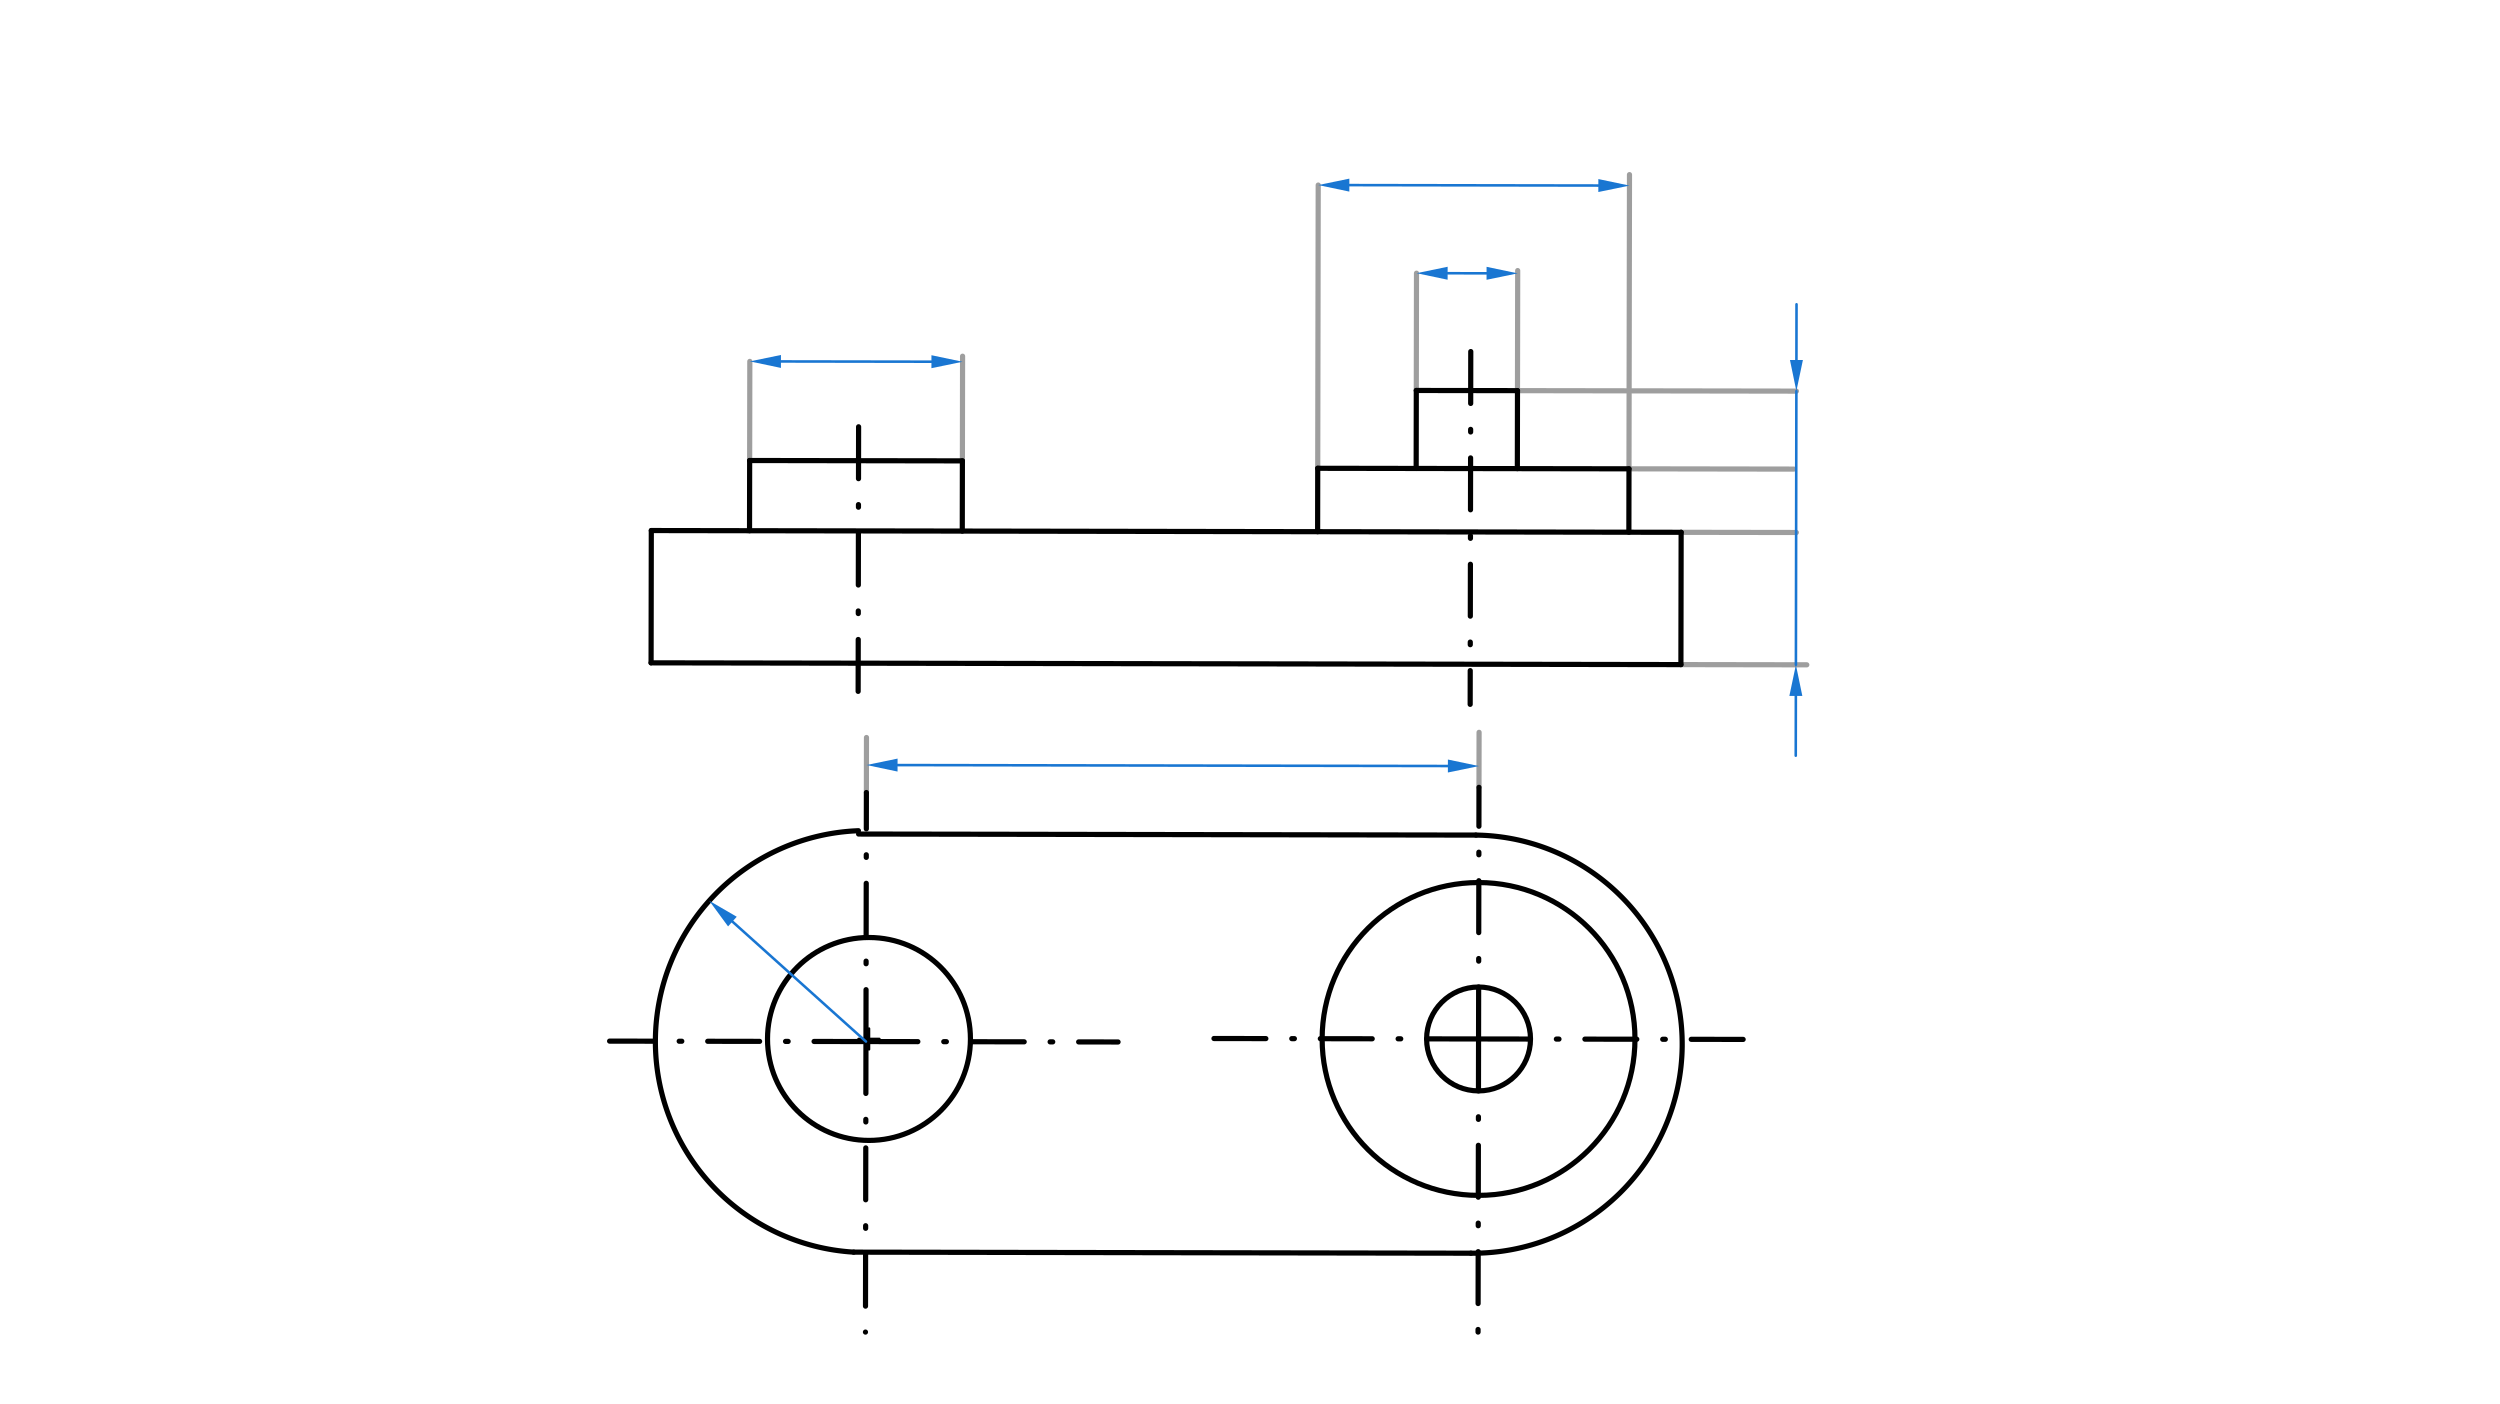 <svg xmlns="http://www.w3.org/2000/svg" class="svg--816" height="100%" preserveAspectRatio="xMidYMid meet" viewBox="0 0 963.78 541.417" width="100%"><defs><marker id="marker-arrow" markerHeight="16" markerUnits="userSpaceOnUse" markerWidth="24" orient="auto-start-reverse" refX="24" refY="4" viewBox="0 0 24 8"><path d="M 0 0 L 24 4 L 0 8 z" stroke="inherit"></path></marker></defs><g class="aux-layer--949"><g class="element--733"><line stroke="#9E9E9E" stroke-dasharray="none" stroke-linecap="round" stroke-width="2" x1="289" x2="289.065" y1="177.531" y2="139.321"></line></g><g class="element--733"><line stroke="#9E9E9E" stroke-dasharray="none" stroke-linecap="round" stroke-width="2" x1="371.015" x2="371.084" y1="177.672" y2="137.322"></line></g><g class="element--733"><line stroke="#9E9E9E" stroke-dasharray="none" stroke-linecap="round" stroke-width="2" x1="508" x2="508.187" y1="180.531" y2="71.343"></line></g><g class="element--733"><line stroke="#9E9E9E" stroke-dasharray="none" stroke-linecap="round" stroke-width="2" x1="627.993" x2="628.187" y1="180.737" y2="67.317"></line></g><g class="element--733"><line stroke="#9E9E9E" stroke-dasharray="none" stroke-linecap="round" stroke-width="2" x1="585.008" x2="585.088" y1="150.598" y2="104.309"></line></g><g class="element--733"><line stroke="#9E9E9E" stroke-dasharray="none" stroke-linecap="round" stroke-width="2" x1="546" x2="546.077" y1="150.531" y2="105.317"></line></g><g class="element--733"><line stroke="#9E9E9E" stroke-dasharray="none" stroke-linecap="round" stroke-width="2" x1="648.013" x2="696.536" y1="256.211" y2="256.294"></line></g><g class="element--733"><line stroke="#9E9E9E" stroke-dasharray="none" stroke-linecap="round" stroke-width="2" x1="648.1" x2="692.507" y1="205.211" y2="205.287"></line></g><g class="element--733"><line stroke="#9E9E9E" stroke-dasharray="none" stroke-linecap="round" stroke-width="2" x1="627.993" x2="691.513" y1="180.737" y2="180.845"></line></g><g class="element--733"><line stroke="#9E9E9E" stroke-dasharray="none" stroke-linecap="round" stroke-width="2" x1="585.008" x2="692.523" y1="150.598" y2="150.782"></line></g><g class="element--733"><line stroke="#9E9E9E" stroke-dasharray="none" stroke-linecap="round" stroke-width="2" x1="334.002" x2="334.038" y1="305.53" y2="284.319"></line></g><g class="element--733"><line stroke="#9E9E9E" stroke-dasharray="none" stroke-linecap="round" stroke-width="2" x1="570.166" x2="570.202" y1="303.528" y2="282.321"></line></g></g><g class="main-layer--75a"><g class="element--733"><line stroke="#000000" stroke-dasharray="none" stroke-linecap="round" stroke-width="2" x1="251" x2="648.013" y1="255.531" y2="256.211"></line></g><g class="element--733"><line stroke="#000000" stroke-dasharray="none" stroke-linecap="round" stroke-width="2" x1="508" x2="627.993" y1="180.531" y2="180.737"></line></g><g class="element--733"><line stroke="#000000" stroke-dasharray="none" stroke-linecap="round" stroke-width="2" x1="546" x2="585.008" y1="150.531" y2="150.598"></line></g><g class="element--733"><line stroke="#000000" stroke-dasharray="none" stroke-linecap="round" stroke-width="2" x1="648.013" x2="648.1" y1="256.211" y2="205.211"></line></g><g class="element--733"><line stroke="#000000" stroke-dasharray="none" stroke-linecap="round" stroke-width="2" x1="627.993" x2="627.951" y1="180.737" y2="205.177"></line></g><g class="element--733"><line stroke="#000000" stroke-dasharray="none" stroke-linecap="round" stroke-width="2" x1="508" x2="507.958" y1="180.531" y2="204.971"></line></g><g class="element--733"><line stroke="#000000" stroke-dasharray="none" stroke-linecap="round" stroke-width="2" x1="251" x2="251.087" y1="255.531" y2="204.531"></line></g><g class="element--733"><line stroke="#000000" stroke-dasharray="none" stroke-linecap="round" stroke-width="2" x1="546" x2="545.949" y1="150.531" y2="180.596"></line></g><g class="element--733"><line stroke="#000000" stroke-dasharray="none" stroke-linecap="round" stroke-width="2" x1="585.008" x2="584.957" y1="150.598" y2="180.663"></line></g><g class="element--733"><line stroke="#000000" stroke-dasharray="none" stroke-linecap="round" stroke-width="2" x1="251.087" x2="648.1" y1="204.531" y2="205.211"></line></g><g class="element--733"><line stroke="#000000" stroke-dasharray="20, 10, 1, 10" stroke-linecap="round" stroke-width="2" x1="567" x2="566.767" y1="135.531" y2="271.538"></line></g><g class="element--733"><line stroke="#000000" stroke-dasharray="20, 10, 1, 10" stroke-linecap="round" stroke-width="2" x1="331" x2="330.822" y1="164.531" y2="268.533"></line></g><g class="element--733"><line stroke="#000000" stroke-dasharray="none" stroke-linecap="round" stroke-width="2" x1="289" x2="371.015" y1="177.531" y2="177.672"></line></g><g class="element--733"><line stroke="#000000" stroke-dasharray="none" stroke-linecap="round" stroke-width="2" x1="289" x2="288.954" y1="177.531" y2="204.596"></line></g><g class="element--733"><line stroke="#000000" stroke-dasharray="none" stroke-linecap="round" stroke-width="2" x1="371.015" x2="370.969" y1="177.672" y2="204.737"></line></g><g class="element--733"><line stroke="#000000" stroke-dasharray="none" stroke-linecap="round" stroke-width="2" x1="331" x2="569.013" y1="321.531" y2="321.939"></line></g><g class="element--733"><path d="M 569.013 321.939 A 80.599 80.599 0 0 1 567.063 483.125" fill="none" stroke="#000000" stroke-dasharray="none" stroke-linecap="round" stroke-width="2"></path></g><g class="element--733"><line stroke="#000000" stroke-dasharray="none" stroke-linecap="round" stroke-width="2" x1="567.063" x2="329.091" y1="483.125" y2="482.717"></line></g><g class="element--733"><path d="M 329.091 482.717 A 81.334 81.334 0 0 1 330.922 320.255" fill="none" stroke="#000000" stroke-dasharray="none" stroke-linecap="round" stroke-width="2"></path></g><g class="element--733"><g class="center--a87"><line x1="331" y1="400.531" x2="339" y2="400.531" stroke="#000000" stroke-width="1" stroke-linecap="round"></line><line x1="335" y1="396.531" x2="335" y2="404.531" stroke="#000000" stroke-width="1" stroke-linecap="round"></line><circle class="hit--87b" cx="335" cy="400.531" r="4" stroke="none" fill="transparent"></circle></g><circle cx="335" cy="400.531" fill="none" r="39.115" stroke="#000000" stroke-dasharray="none" stroke-width="2"></circle></g><g class="element--733"><g class="center--a87"><line x1="566" y1="400.531" x2="574" y2="400.531" stroke="#000000" stroke-width="1" stroke-linecap="round"></line><line x1="570" y1="396.531" x2="570" y2="404.531" stroke="#000000" stroke-width="1" stroke-linecap="round"></line><circle class="hit--87b" cx="570" cy="400.531" r="4" stroke="none" fill="transparent"></circle></g><circle cx="570" cy="400.531" fill="none" r="20.025" stroke="#000000" stroke-dasharray="none" stroke-width="2"></circle></g><g class="element--733"><g class="center--a87"><line x1="566" y1="400.531" x2="574" y2="400.531" stroke="#000000" stroke-width="1" stroke-linecap="round"></line><line x1="570" y1="396.531" x2="570" y2="404.531" stroke="#000000" stroke-width="1" stroke-linecap="round"></line><circle class="hit--87b" cx="570" cy="400.531" r="4" stroke="none" fill="transparent"></circle></g><circle cx="570" cy="400.531" fill="none" r="60.299" stroke="#000000" stroke-dasharray="none" stroke-width="2"></circle></g><g class="element--733"><line stroke="#000000" stroke-dasharray="20, 10, 1, 10" stroke-linecap="round" stroke-width="2" x1="333.837" x2="235.009" y1="401.531" y2="401.362"></line></g><g class="element--733"><line stroke="#000000" stroke-dasharray="20, 10, 1, 10" stroke-linecap="round" stroke-width="2" x1="333.837" x2="431.022" y1="401.531" y2="401.697"></line></g><g class="element--733"><line stroke="#000000" stroke-dasharray="20, 10, 1, 10" stroke-linecap="round" stroke-width="2" x1="333.837" x2="334.002" y1="401.531" y2="305.53"></line></g><g class="element--733"><line stroke="#000000" stroke-dasharray="20, 10, 1, 10" stroke-linecap="round" stroke-width="2" x1="333.837" x2="333.646" y1="401.531" y2="513.532"></line></g><g class="element--733"><line stroke="#000000" stroke-dasharray="20, 10, 1, 10" stroke-linecap="round" stroke-width="2" x1="570" x2="677.015" y1="400.531" y2="400.714"></line></g><g class="element--733"><line stroke="#000000" stroke-dasharray="20, 10, 1, 10" stroke-linecap="round" stroke-width="2" x1="570" x2="468.004" y1="400.531" y2="400.357"></line></g><g class="element--733"><line stroke="#000000" stroke-dasharray="20, 10, 1, 10" stroke-linecap="round" stroke-width="2" x1="570" x2="570.166" y1="400.531" y2="303.528"></line></g><g class="element--733"><line stroke="#000000" stroke-dasharray="20, 10, 1, 10" stroke-linecap="round" stroke-width="2" x1="570" x2="569.803" y1="400.531" y2="515.522"></line></g><g class="element--733"><line stroke="#1976D2" stroke-dasharray="none" stroke-linecap="round" stroke-width="1" x1="301.065" x2="359.081" y1="139.341" y2="139.44"></line><path d="M289.065,139.321 l12,2.5 l0,-5 z" fill="#1976D2" stroke="#1976D2" stroke-width="0" transform="rotate(0.098, 289.065, 139.321)"></path><path d="M371.081,139.461 l12,2.5 l0,-5 z" fill="#1976D2" stroke="#1976D2" stroke-width="0" transform="rotate(180.098, 371.081, 139.461)"></path></g><g class="element--733"><line stroke="#1976D2" stroke-dasharray="none" stroke-linecap="round" stroke-width="1" x1="520.187" x2="616.18" y1="71.364" y2="71.528"></line><path d="M508.187,71.343 l12,2.5 l0,-5 z" fill="#1976D2" stroke="#1976D2" stroke-width="0" transform="rotate(0.098, 508.187, 71.343)"></path><path d="M628.18,71.548 l12,2.5 l0,-5 z" fill="#1976D2" stroke="#1976D2" stroke-width="0" transform="rotate(180.098, 628.18, 71.548)"></path></g><g class="element--733"><line stroke="#1976D2" stroke-dasharray="none" stroke-linecap="round" stroke-width="1" x1="558.077" x2="573.086" y1="105.338" y2="105.363"></line><path d="M546.077,105.317 l12,2.5 l0,-5 z" fill="#1976D2" stroke="#1976D2" stroke-width="0" transform="rotate(0.098, 546.077, 105.317)"></path><path d="M585.086,105.384 l12,2.5 l0,-5 z" fill="#1976D2" stroke="#1976D2" stroke-width="0" transform="rotate(180.098, 585.086, 105.384)"></path></g><g class="element--733"><line stroke="#1976D2" stroke-dasharray="none" stroke-linecap="round" stroke-width="1" x1="692.523" x2="692.343" y1="150.782" y2="256.287"></line></g><g class="element--733"><line stroke="#1976D2" stroke-dasharray="none" stroke-linecap="round" stroke-width="1" x1="692.544" x2="692.581" y1="138.782" y2="117.309"></line><path d="M692.523,150.782 l12,2.5 l0,-5 z" fill="#1976D2" stroke="#1976D2" stroke-width="0" transform="rotate(270.098, 692.523, 150.782)"></path></g><g class="element--733"><line stroke="#1976D2" stroke-dasharray="none" stroke-linecap="round" stroke-width="1" x1="692.322" x2="692.283" y1="268.287" y2="291.331"></line><path d="M692.343,256.287 l12,2.5 l0,-5 z" fill="#1976D2" stroke="#1976D2" stroke-width="0" transform="rotate(90.098, 692.343, 256.287)"></path></g><g class="element--733"><line stroke="#1976D2" stroke-dasharray="none" stroke-linecap="round" stroke-width="1" x1="346.02" x2="558.18" y1="294.945" y2="295.308"></line><path d="M334.02,294.924 l12,2.5 l0,-5 z" fill="#1976D2" stroke="#1976D2" stroke-width="0" transform="rotate(0.098, 334.02, 294.924)"></path><path d="M570.18,295.329 l12,2.5 l0,-5 z" fill="#1976D2" stroke="#1976D2" stroke-width="0" transform="rotate(180.098, 570.18, 295.329)"></path></g><g class="element--733"><line stroke="#1976D2" stroke-dasharray="none" stroke-linecap="round" stroke-width="1" x1="333.837" x2="282.349" y1="401.531" y2="355.278"></line><path d="M273.422,347.258 l12,2.5 l0,-5 z" fill="#1976D2" stroke="#1976D2" stroke-width="0" transform="rotate(41.934, 273.422, 347.258)"></path></g></g><g class="snaps-layer--ac6"></g><g class="temp-layer--52d"></g></svg>